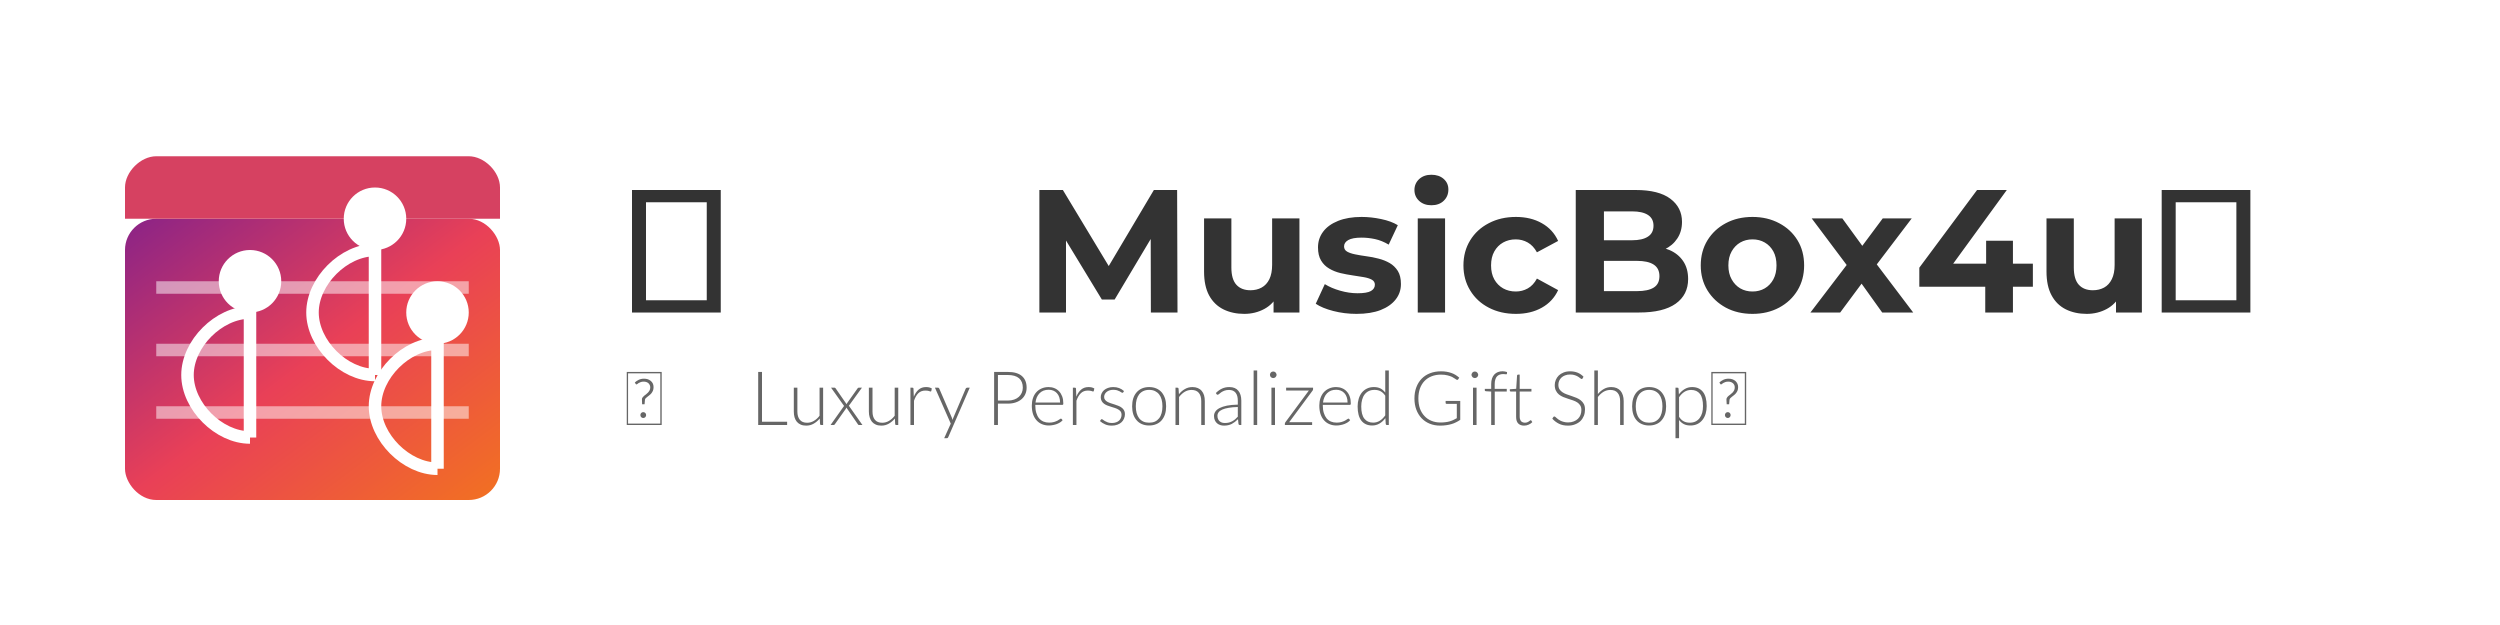 <svg width="400" height="100" viewBox="0 0 400 100" xmlns="http://www.w3.org/2000/svg" xmlns:xlink="http://www.w3.org/1999/xlink">
  <defs>
    <linearGradient id="boxGradient" x1="0%" y1="0%" x2="100%" y2="100%">
      <stop offset="0%" stop-color="#8A2387"/>
      <stop offset="50%" stop-color="#E94057"/>
      <stop offset="100%" stop-color="#F27121"/>
    </linearGradient>
    <filter id="shadow" x="-20%" y="-20%" width="140%" height="140%">
      <feDropShadow dx="2" dy="2" stdDeviation="2" flood-opacity="0.3"/>
    </filter>
  </defs>
  
  <!-- Music Box Icon -->
  <g transform="translate(20, 20)" filter="url(#shadow)">
    <!-- Box Base -->
    <rect x="0" y="15" width="60" height="45" rx="5" fill="url(#boxGradient)"/>
    
    <!-- Box Lid -->
    <path d="M0,15 L60,15 L60,10 C60,7.5 57.5,5 55,5 L5,5 C2.5,5 0,7.5 0,10 L0,15" fill="#D64161"/>
    
    <!-- Music Notes -->
    <g transform="translate(10, 5)">
      <path d="M10,20 L10,45 M10,45 C5,45 0,40 0,35 C0,30 5,25 10,25" stroke="white" stroke-width="2" fill="none"/>
      <circle cx="10" cy="20" r="5" fill="white"/>
      
      <path d="M30,10 L30,35 M30,35 C25,35 20,30 20,25 C20,20 25,15 30,15" stroke="white" stroke-width="2" fill="none"/>
      <circle cx="30" cy="10" r="5" fill="white"/>
      
      <path d="M40,25 L40,50 M40,50 C35,50 30,45 30,40 C30,35 35,30 40,30" stroke="white" stroke-width="2" fill="none"/>
      <circle cx="40" cy="25" r="5" fill="white"/>
    </g>
    
    <!-- Decorative elements -->
    <rect x="5" y="25" width="50" height="2" fill="rgba(255,255,255,0.5)"/>
    <rect x="5" y="35" width="50" height="2" fill="rgba(255,255,255,0.5)"/>
    <rect x="5" y="45" width="50" height="2" fill="rgba(255,255,255,0.5)"/>
  </g>
  
  <!-- Company Name -->
  <g transform="translate(100, 50)">
    <path d="M15.32 0L1.12 0L1.12-19.60L15.32-19.60L15.32 0ZM3.36-17.64L3.36-1.96L13.08-1.96L13.08-17.64L3.36-17.64ZM70.56 0L66.30 0L66.30-19.60L70.06-19.60L78.40-5.77L76.41-5.77L84.62-19.60L88.34-19.60L88.40 0L84.14 0L84.11-13.08L84.90-13.08L78.34-2.07L76.30-2.07L69.61-13.08L70.56-13.08L70.56 0ZM99.09 0.22L99.09 0.22Q97.22 0.22 95.75-0.50Q94.28-1.23 93.46-2.73Q92.65-4.23 92.65-6.55L92.65-6.55L92.65-15.06L97.02-15.06L97.02-7.20Q97.02-5.32 97.82-4.44Q98.62-3.56 100.07-3.56L100.07-3.56Q101.08-3.56 101.86-3.99Q102.65-4.42 103.10-5.33Q103.54-6.24 103.54-7.62L103.54-7.62L103.54-15.06L107.91-15.06L107.91 0L103.77 0L103.77-4.14L104.52-2.94Q103.77-1.37 102.30-0.57Q100.83 0.22 99.09 0.22ZM117.04 0.22L117.04 0.22Q115.11 0.22 113.33-0.24Q111.55-0.70 110.52-1.40L110.52-1.40L111.97-4.54Q113.01-3.89 114.42-3.49Q115.84-3.08 117.21-3.08L117.21-3.08Q118.72-3.08 119.35-3.44Q119.98-3.81 119.98-4.45L119.98-4.45Q119.98-4.98 119.49-5.25Q119-5.52 118.19-5.66Q117.38-5.80 116.41-5.94Q115.44-6.08 114.46-6.31Q113.48-6.55 112.67-7.03Q111.86-7.50 111.37-8.32Q110.88-9.13 110.88-10.42L110.88-10.42Q110.88-11.84 111.71-12.94Q112.53-14.03 114.10-14.66Q115.67-15.29 117.85-15.29L117.85-15.29Q119.39-15.29 120.99-14.95Q122.58-14.62 123.65-13.97L123.65-13.97L122.19-10.86Q121.10-11.51 119.99-11.75Q118.89-11.98 117.85-11.98L117.85-11.98Q116.40-11.98 115.72-11.59Q115.05-11.20 115.05-10.58L115.05-10.58Q115.05-10.02 115.54-9.74Q116.03-9.46 116.84-9.30Q117.66-9.13 118.62-9.00Q119.59-8.88 120.57-8.62Q121.55-8.37 122.35-7.91Q123.14-7.45 123.65-6.65Q124.15-5.85 124.15-4.56L124.15-4.56Q124.15-3.16 123.31-2.09Q122.47-1.01 120.89-0.39Q119.31 0.22 117.04 0.22ZM131.21 0L126.84 0L126.84-15.06L131.21-15.06L131.21 0ZM129.02-17.16L129.02-17.16Q127.82-17.16 127.06-17.86Q126.31-18.56 126.31-19.60L126.31-19.60Q126.31-20.64 127.06-21.34Q127.82-22.04 129.02-22.04L129.02-22.04Q130.23-22.04 130.98-21.38Q131.74-20.72 131.74-19.68L131.74-19.68Q131.74-18.59 131.00-17.88Q130.26-17.16 129.02-17.16ZM142.55 0.22L142.55 0.22Q140.11 0.22 138.21-0.77Q136.30-1.76 135.23-3.53Q134.15-5.29 134.15-7.53L134.15-7.53Q134.15-9.80 135.23-11.55Q136.30-13.30 138.21-14.29Q140.11-15.29 142.55-15.29L142.55-15.29Q144.93-15.29 146.69-14.29Q148.46-13.30 149.30-11.45L149.30-11.45L145.91-9.63Q145.32-10.70 144.44-11.20Q143.56-11.70 142.52-11.70L142.52-11.70Q141.40-11.70 140.50-11.20Q139.61-10.70 139.09-9.77Q138.57-8.85 138.57-7.53L138.57-7.53Q138.57-6.22 139.09-5.29Q139.61-4.37 140.50-3.86Q141.40-3.36 142.52-3.36L142.52-3.36Q143.56-3.36 144.44-3.85Q145.32-4.34 145.91-5.43L145.91-5.43L149.30-3.58Q148.46-1.76 146.69-0.77Q144.93 0.22 142.55 0.22ZM162.26 0L152.12 0L152.12-19.60L161.70-19.60Q165.40-19.60 167.26-18.20Q169.12-16.80 169.12-14.50L169.12-14.50Q169.12-12.96 168.36-11.83Q167.61-10.70 166.29-10.08Q164.98-9.46 163.27-9.46L163.27-9.46L163.80-10.61Q165.65-10.61 167.08-10.01Q168.50-9.41 169.30-8.23Q170.10-7.06 170.10-5.35L170.10-5.35Q170.10-2.83 168.11-1.41Q166.12 0 162.26 0L162.26 0ZM156.63-16.18L156.63-3.42L161.92-3.42Q163.69-3.42 164.60-3.99Q165.51-4.56 165.51-5.82L165.51-5.82Q165.51-7.06 164.60-7.66Q163.69-8.26 161.92-8.26L161.92-8.26L156.30-8.26L156.30-11.56L161.14-11.56Q162.79-11.56 163.67-12.14Q164.56-12.71 164.56-13.89L164.56-13.89Q164.56-15.04 163.67-15.61Q162.79-16.18 161.14-16.18L161.14-16.18L156.63-16.18ZM180.40 0.22L180.40 0.22Q178.00 0.22 176.13-0.78Q174.27-1.79 173.19-3.54Q172.12-5.29 172.12-7.53L172.12-7.53Q172.12-9.80 173.19-11.55Q174.27-13.30 176.13-14.29Q178.00-15.29 180.40-15.29L180.40-15.29Q182.78-15.29 184.66-14.29Q186.54-13.30 187.60-11.56Q188.66-9.83 188.66-7.53L188.66-7.53Q188.66-5.29 187.60-3.54Q186.54-1.79 184.66-0.78Q182.78 0.22 180.40 0.22ZM180.40-3.36L180.40-3.36Q181.50-3.36 182.36-3.86Q183.23-4.37 183.74-5.31Q184.24-6.24 184.24-7.53L184.24-7.53Q184.24-8.85 183.74-9.77Q183.23-10.70 182.36-11.20Q181.50-11.70 180.40-11.70L180.40-11.70Q179.31-11.70 178.44-11.20Q177.58-10.70 177.06-9.77Q176.54-8.85 176.54-7.53L176.54-7.53Q176.54-6.24 177.06-5.31Q177.58-4.37 178.44-3.86Q179.31-3.36 180.40-3.36ZM194.43 0L189.67 0L196.42-8.85L196.34-6.44L189.87-15.06L194.77-15.06L198.86-9.44L197.01-9.38L201.24-15.06L205.88-15.06L199.39-6.52L199.39-8.88L206.11 0L201.15 0L196.87-5.99L198.69-5.74L194.43 0ZM225.26-4.12L207.09-4.12L207.09-7.17L216.33-19.60L221.09-19.60L212.04-7.17L209.83-7.81L225.26-7.81L225.26-4.12ZM222.07 0L217.64 0L217.64-4.12L217.78-7.81L217.78-11.48L222.07-11.48L222.07 0ZM233.88 0.22L233.88 0.22Q232.01 0.22 230.54-0.50Q229.07-1.23 228.26-2.73Q227.44-4.23 227.44-6.55L227.44-6.55L227.44-15.06L231.81-15.06L231.81-7.20Q231.81-5.32 232.61-4.44Q233.41-3.56 234.86-3.56L234.86-3.56Q235.87-3.56 236.66-3.99Q237.44-4.42 237.89-5.33Q238.34-6.24 238.34-7.62L238.34-7.62L238.34-15.06L242.70-15.06L242.70 0L238.56 0L238.56-4.14L239.32-2.94Q238.56-1.37 237.09-0.57Q235.62 0.22 233.88 0.22ZM260.06 0L245.87 0L245.87-19.60L260.06-19.60L260.06 0ZM248.11-17.64L248.11-1.96L257.82-1.96L257.82-17.64L248.11-17.64Z" fill="#333333"/>
    <path d="M1.72 11.44L1.57 11.20Q1.70 11.08 1.85 10.97Q2.00 10.86 2.18 10.78Q2.36 10.69 2.58 10.64Q2.79 10.59 3.04 10.59L3.04 10.59Q3.37 10.59 3.65 10.68Q3.92 10.78 4.13 10.95Q4.34 11.13 4.46 11.38Q4.57 11.63 4.57 11.94L4.57 11.94Q4.57 12.27 4.47 12.51Q4.37 12.74 4.23 12.92Q4.08 13.10 3.91 13.23Q3.73 13.37 3.58 13.49Q3.43 13.61 3.31 13.72Q3.20 13.84 3.19 13.99L3.19 13.99L3.13 14.68L2.74 14.68L2.71 13.94Q2.69 13.76 2.79 13.62Q2.89 13.48 3.03 13.35Q3.18 13.22 3.36 13.10Q3.53 12.97 3.68 12.81Q3.83 12.65 3.94 12.45Q4.04 12.25 4.04 11.97L4.04 11.97Q4.04 11.75 3.95 11.59Q3.87 11.42 3.73 11.30Q3.59 11.18 3.40 11.12Q3.21 11.06 3 11.06L3 11.06Q2.72 11.06 2.53 11.13Q2.33 11.20 2.19 11.28Q2.05 11.37 1.97 11.44Q1.89 11.51 1.85 11.51L1.85 11.51Q1.76 11.51 1.72 11.44L1.72 11.44ZM2.46 16.41L2.46 16.41Q2.46 16.22 2.59 16.08Q2.72 15.94 2.92 15.94L2.92 15.94Q3.11 15.94 3.25 16.08Q3.38 16.22 3.38 16.41L3.38 16.41Q3.38 16.60 3.25 16.74Q3.11 16.88 2.92 16.88L2.92 16.88Q2.72 16.88 2.59 16.74Q2.46 16.60 2.46 16.41ZM0.28 18L0.28 9.51L5.87 9.51L5.87 18L0.28 18ZM0.49 9.73L0.49 17.78L5.65 17.78L5.65 9.73L0.49 9.73ZM21.92 9.51L21.92 17.48L25.94 17.48L25.94 18L21.31 18L21.31 9.51L21.92 9.51ZM27.01 12.03L27.58 12.03L27.58 15.85Q27.58 16.69 27.97 17.16Q28.35 17.64 29.14 17.64L29.14 17.64Q29.72 17.64 30.22 17.34Q30.73 17.05 31.13 16.52L31.13 16.52L31.13 12.03L31.70 12.03L31.70 18L31.39 18Q31.22 18 31.21 17.84L31.21 17.84L31.16 16.96Q30.74 17.47 30.20 17.78Q29.66 18.10 28.99 18.10L28.99 18.10Q28.49 18.10 28.12 17.94Q27.75 17.78 27.50 17.49Q27.26 17.20 27.13 16.78Q27.01 16.37 27.01 15.85L27.01 15.85L27.01 12.03ZM32.89 18L35.05 14.95L32.97 12.03L33.52 12.03Q33.60 12.03 33.64 12.07Q33.68 12.10 33.71 12.15L33.71 12.15L35.46 14.68Q35.48 14.58 35.56 14.47L35.56 14.47L37.20 12.16Q37.23 12.10 37.27 12.07Q37.32 12.03 37.38 12.03L37.38 12.03L37.91 12.03L35.82 14.92L37.99 18L37.45 18Q37.36 18 37.31 17.95Q37.27 17.90 37.24 17.85L37.24 17.85L35.42 15.21Q35.39 15.33 35.33 15.41L35.33 15.41L33.59 17.86Q33.55 17.92 33.51 17.96Q33.46 18 33.40 18L33.40 18L32.89 18ZM39.02 12.03L39.60 12.03L39.60 15.85Q39.60 16.69 39.98 17.16Q40.37 17.64 41.15 17.64L41.15 17.64Q41.74 17.64 42.24 17.34Q42.74 17.05 43.15 16.52L43.15 16.52L43.15 12.03L43.72 12.03L43.72 18L43.40 18Q43.24 18 43.23 17.84L43.23 17.84L43.18 16.96Q42.76 17.47 42.22 17.78Q41.68 18.10 41.01 18.10L41.01 18.10Q40.51 18.10 40.14 17.94Q39.77 17.78 39.52 17.49Q39.28 17.20 39.15 16.78Q39.02 16.37 39.02 15.85L39.02 15.85L39.02 12.03ZM46.24 18L45.67 18L45.67 12.03L45.97 12.03Q46.07 12.03 46.11 12.07Q46.16 12.11 46.16 12.22L46.16 12.22L46.21 13.48Q46.50 12.75 46.98 12.34Q47.46 11.93 48.16 11.93L48.16 11.93Q48.43 11.93 48.66 11.98Q48.89 12.04 49.09 12.15L49.09 12.15L49.01 12.55Q49.00 12.64 48.89 12.64L48.89 12.64Q48.86 12.64 48.79 12.62Q48.73 12.59 48.63 12.56Q48.53 12.53 48.38 12.51Q48.24 12.49 48.05 12.49L48.05 12.49Q47.38 12.49 46.94 12.91Q46.51 13.33 46.24 14.12L46.24 14.12L46.24 18ZM55.16 12.03L51.73 19.92Q51.70 20.00 51.64 20.06Q51.58 20.11 51.47 20.11L51.47 20.11L51.07 20.11L52.12 17.78L49.59 12.03L50.06 12.03Q50.15 12.03 50.20 12.07Q50.26 12.12 50.28 12.17L50.28 12.17L52.29 16.82Q52.33 16.91 52.35 17.00Q52.38 17.09 52.40 17.19L52.40 17.19Q52.43 17.09 52.47 17.00Q52.50 16.91 52.54 16.82L52.54 16.82L54.52 12.17Q54.55 12.11 54.61 12.07Q54.66 12.03 54.73 12.03L54.73 12.03L55.16 12.03ZM61.25 14.58L59.67 14.58L59.67 18L59.06 18L59.06 9.51L61.25 9.51Q62.74 9.51 63.50 10.16Q64.26 10.82 64.26 12.03L64.26 12.03Q64.26 12.59 64.05 13.06Q63.85 13.52 63.46 13.86Q63.07 14.20 62.51 14.39Q61.95 14.58 61.25 14.58L61.25 14.58ZM59.67 10.00L59.67 14.09L61.25 14.09Q61.81 14.09 62.26 13.93Q62.70 13.78 63.01 13.50Q63.32 13.22 63.48 12.85Q63.65 12.47 63.65 12.03L63.65 12.03Q63.65 11.05 63.05 10.52Q62.44 10.00 61.25 10.00L61.25 10.00L59.67 10.00ZM67.78 11.93L67.78 11.93Q68.29 11.93 68.72 12.11Q69.14 12.28 69.46 12.62Q69.77 12.95 69.95 13.43Q70.13 13.92 70.13 14.55L70.13 14.55Q70.13 14.68 70.09 14.73Q70.05 14.78 69.97 14.78L69.97 14.78L65.65 14.78L65.65 14.89Q65.65 15.56 65.81 16.07Q65.96 16.58 66.25 16.93Q66.54 17.27 66.95 17.45Q67.36 17.62 67.86 17.62L67.86 17.62Q68.31 17.62 68.64 17.52Q68.97 17.42 69.20 17.30Q69.42 17.18 69.55 17.08Q69.68 16.98 69.74 16.98L69.74 16.98Q69.82 16.98 69.86 17.04L69.86 17.04L70.02 17.23Q69.88 17.41 69.64 17.57Q69.40 17.72 69.11 17.84Q68.82 17.95 68.49 18.01Q68.15 18.08 67.82 18.08L67.82 18.08Q67.21 18.08 66.70 17.86Q66.20 17.65 65.84 17.24Q65.48 16.84 65.28 16.25Q65.09 15.65 65.09 14.89L65.09 14.89Q65.09 14.25 65.27 13.71Q65.45 13.16 65.80 12.77Q66.14 12.38 66.64 12.16Q67.15 11.93 67.78 11.93ZM67.79 12.36L67.79 12.36Q67.33 12.36 66.96 12.50Q66.59 12.65 66.33 12.92Q66.06 13.19 65.89 13.57Q65.73 13.94 65.68 14.41L65.68 14.41L69.61 14.41Q69.61 13.93 69.48 13.55Q69.35 13.17 69.11 12.91Q68.87 12.64 68.53 12.50Q68.20 12.36 67.79 12.36ZM72.23 18L71.66 18L71.66 12.03L71.96 12.03Q72.07 12.03 72.11 12.07Q72.16 12.11 72.16 12.22L72.16 12.22L72.21 13.48Q72.50 12.75 72.98 12.34Q73.46 11.93 74.16 11.93L74.16 11.93Q74.43 11.93 74.66 11.98Q74.89 12.04 75.09 12.15L75.09 12.15L75.01 12.55Q74.99 12.64 74.89 12.64L74.89 12.64Q74.86 12.64 74.79 12.62Q74.72 12.59 74.63 12.56Q74.53 12.53 74.38 12.51Q74.24 12.49 74.05 12.49L74.05 12.49Q73.37 12.49 72.94 12.91Q72.50 13.33 72.23 14.12L72.23 14.12L72.23 18ZM79.84 12.57L79.72 12.77Q79.67 12.85 79.58 12.85L79.58 12.85Q79.52 12.85 79.41 12.78Q79.31 12.70 79.14 12.61Q78.97 12.52 78.72 12.44Q78.47 12.37 78.11 12.37L78.11 12.37Q77.78 12.37 77.52 12.46Q77.25 12.55 77.06 12.71Q76.87 12.86 76.77 13.07Q76.66 13.28 76.66 13.51L76.66 13.51Q76.66 13.79 76.81 13.97Q76.95 14.16 77.18 14.29Q77.42 14.42 77.72 14.52Q78.01 14.62 78.32 14.71Q78.64 14.81 78.93 14.93Q79.23 15.04 79.46 15.22Q79.70 15.39 79.84 15.64Q79.99 15.89 79.99 16.25L79.99 16.25Q79.99 16.64 79.84 16.98Q79.70 17.32 79.44 17.56Q79.17 17.81 78.78 17.95Q78.39 18.10 77.89 18.10L77.89 18.10Q77.26 18.10 76.81 17.89Q76.35 17.69 75.99 17.37L75.99 17.37L76.13 17.17Q76.16 17.12 76.19 17.09Q76.23 17.07 76.30 17.07L76.30 17.07Q76.37 17.07 76.49 17.17Q76.60 17.26 76.78 17.37Q76.97 17.48 77.24 17.58Q77.51 17.68 77.92 17.68L77.92 17.68Q78.29 17.68 78.58 17.57Q78.87 17.47 79.06 17.29Q79.25 17.11 79.35 16.86Q79.45 16.62 79.45 16.35L79.45 16.35Q79.45 16.05 79.31 15.85Q79.16 15.65 78.93 15.52Q78.70 15.38 78.40 15.28Q78.10 15.19 77.79 15.09Q77.47 14.99 77.17 14.88Q76.88 14.77 76.64 14.59Q76.41 14.42 76.27 14.17Q76.12 13.92 76.12 13.55L76.12 13.55Q76.12 13.23 76.26 12.94Q76.40 12.64 76.65 12.42Q76.91 12.20 77.27 12.07Q77.64 11.93 78.10 11.93L78.10 11.93Q78.64 11.93 79.06 12.09Q79.49 12.25 79.84 12.57L79.84 12.57ZM83.86 11.93L83.86 11.93Q84.50 11.93 85.01 12.15Q85.52 12.37 85.87 12.77Q86.21 13.18 86.40 13.74Q86.58 14.31 86.58 15.01L86.58 15.01Q86.58 15.71 86.40 16.28Q86.21 16.84 85.87 17.24Q85.52 17.65 85.01 17.86Q84.50 18.08 83.86 18.08L83.86 18.08Q83.22 18.08 82.71 17.86Q82.21 17.65 81.86 17.24Q81.50 16.84 81.32 16.28Q81.14 15.71 81.14 15.01L81.14 15.01Q81.14 14.31 81.32 13.74Q81.50 13.18 81.86 12.77Q82.21 12.37 82.71 12.15Q83.22 11.93 83.86 11.93ZM83.86 17.63L83.86 17.63Q84.40 17.63 84.80 17.45Q85.19 17.26 85.46 16.92Q85.73 16.58 85.86 16.09Q85.99 15.61 85.99 15.01L85.99 15.01Q85.99 14.42 85.86 13.93Q85.73 13.45 85.46 13.10Q85.19 12.76 84.80 12.57Q84.40 12.38 83.86 12.38L83.86 12.38Q83.33 12.38 82.93 12.57Q82.53 12.76 82.26 13.10Q82.00 13.45 81.86 13.93Q81.73 14.42 81.73 15.01L81.73 15.01Q81.73 15.61 81.86 16.09Q82.00 16.58 82.26 16.92Q82.53 17.26 82.93 17.45Q83.33 17.63 83.86 17.63ZM88.65 18L88.08 18L88.08 12.03L88.39 12.03Q88.55 12.03 88.57 12.18L88.57 12.18L88.63 13.08Q89.03 12.56 89.58 12.25Q90.12 11.93 90.79 11.93L90.79 11.93Q91.28 11.93 91.65 12.09Q92.03 12.25 92.27 12.54Q92.52 12.83 92.65 13.25Q92.77 13.66 92.77 14.18L92.77 14.18L92.77 18L92.20 18L92.20 14.18Q92.20 13.34 91.82 12.87Q91.43 12.39 90.64 12.39L90.64 12.39Q90.05 12.39 89.55 12.69Q89.05 13.00 88.65 13.52L88.65 13.52L88.65 18ZM98.61 18L98.38 18Q98.20 18 98.16 17.83L98.16 17.83L98.08 17.07Q97.83 17.31 97.59 17.50Q97.34 17.69 97.08 17.83Q96.82 17.96 96.51 18.03Q96.20 18.10 95.84 18.10L95.84 18.10Q95.53 18.10 95.24 18.01Q94.96 17.92 94.73 17.73Q94.51 17.54 94.38 17.25Q94.24 16.96 94.24 16.55L94.24 16.55Q94.24 16.18 94.46 15.85Q94.67 15.53 95.13 15.29Q95.59 15.05 96.32 14.90Q97.04 14.76 98.05 14.74L98.05 14.74L98.05 14.11Q98.05 13.28 97.70 12.84Q97.34 12.39 96.64 12.39L96.64 12.39Q96.20 12.39 95.90 12.51Q95.60 12.63 95.39 12.77Q95.18 12.92 95.05 13.04Q94.91 13.16 94.82 13.16L94.82 13.16Q94.70 13.16 94.64 13.05L94.64 13.05L94.54 12.88Q95.01 12.41 95.53 12.17Q96.04 11.93 96.70 11.93L96.70 11.93Q97.18 11.93 97.54 12.08Q97.90 12.23 98.13 12.52Q98.37 12.80 98.49 13.21Q98.61 13.61 98.61 14.11L98.61 14.11L98.61 18ZM95.98 17.68L95.98 17.68Q96.33 17.68 96.62 17.61Q96.91 17.53 97.16 17.40Q97.41 17.26 97.63 17.08Q97.84 16.89 98.05 16.67L98.05 16.67L98.05 15.12Q97.20 15.14 96.59 15.25Q95.97 15.35 95.57 15.53Q95.17 15.71 94.98 15.96Q94.79 16.21 94.79 16.53L94.79 16.53Q94.79 16.83 94.89 17.05Q94.99 17.27 95.15 17.41Q95.32 17.55 95.53 17.62Q95.75 17.68 95.98 17.68ZM100.58 9.27L101.15 9.27L101.15 18L100.58 18L100.58 9.27ZM103.43 12.03L104.00 12.03L104.00 18L103.43 18L103.43 12.03ZM104.25 9.97L104.25 9.97Q104.25 10.08 104.20 10.17Q104.16 10.27 104.09 10.34Q104.02 10.41 103.92 10.45Q103.82 10.49 103.72 10.49L103.72 10.49Q103.61 10.49 103.51 10.45Q103.42 10.41 103.34 10.34Q103.27 10.27 103.23 10.17Q103.19 10.08 103.19 9.97L103.19 9.97Q103.19 9.86 103.23 9.77Q103.27 9.67 103.34 9.59Q103.42 9.52 103.51 9.48Q103.61 9.44 103.72 9.44L103.72 9.44Q103.82 9.44 103.92 9.48Q104.02 9.52 104.09 9.59Q104.16 9.67 104.20 9.77Q104.25 9.86 104.25 9.97ZM110.09 12.03L110.09 12.27Q110.09 12.40 110.01 12.50L110.01 12.50L106.27 17.55L109.94 17.55L109.94 18L105.58 18L105.58 17.77Q105.58 17.67 105.67 17.55L105.67 17.55L109.42 12.48L105.78 12.48L105.78 12.03L110.09 12.03ZM113.78 11.93L113.78 11.93Q114.29 11.93 114.72 12.11Q115.15 12.28 115.46 12.62Q115.78 12.95 115.95 13.43Q116.13 13.92 116.13 14.55L116.13 14.55Q116.13 14.68 116.09 14.73Q116.05 14.78 115.97 14.78L115.97 14.78L111.65 14.78L111.65 14.89Q111.65 15.56 111.81 16.07Q111.97 16.58 112.25 16.93Q112.54 17.27 112.95 17.45Q113.36 17.62 113.86 17.62L113.86 17.62Q114.31 17.62 114.64 17.52Q114.97 17.42 115.20 17.30Q115.42 17.18 115.55 17.08Q115.69 16.98 115.75 16.98L115.75 16.98Q115.82 16.98 115.87 17.04L115.87 17.04L116.02 17.23Q115.88 17.41 115.64 17.57Q115.40 17.72 115.11 17.84Q114.82 17.95 114.49 18.01Q114.16 18.08 113.82 18.08L113.82 18.08Q113.21 18.08 112.70 17.86Q112.20 17.65 111.84 17.24Q111.48 16.84 111.28 16.25Q111.09 15.65 111.09 14.89L111.09 14.89Q111.09 14.25 111.27 13.71Q111.46 13.16 111.80 12.77Q112.15 12.38 112.65 12.16Q113.15 11.93 113.78 11.93ZM113.79 12.36L113.79 12.36Q113.33 12.36 112.96 12.50Q112.60 12.65 112.33 12.92Q112.06 13.19 111.90 13.57Q111.73 13.94 111.68 14.41L111.68 14.41L115.61 14.41Q115.61 13.93 115.48 13.55Q115.35 13.17 115.11 12.91Q114.87 12.64 114.53 12.50Q114.20 12.36 113.79 12.36ZM122.21 18L121.90 18Q121.75 18 121.72 17.84L121.72 17.84L121.66 16.90Q121.27 17.44 120.73 17.76Q120.20 18.08 119.54 18.08L119.54 18.08Q118.45 18.08 117.83 17.32Q117.22 16.55 117.22 15.03L117.22 15.03Q117.22 14.38 117.39 13.81Q117.56 13.24 117.89 12.82Q118.22 12.41 118.71 12.17Q119.19 11.93 119.82 11.93L119.82 11.93Q120.43 11.93 120.87 12.15Q121.31 12.38 121.64 12.81L121.64 12.81L121.64 9.27L122.21 9.27L122.21 18ZM119.71 17.62L119.71 17.62Q120.30 17.62 120.78 17.31Q121.26 17.00 121.64 16.46L121.64 16.46L121.64 13.31Q121.29 12.80 120.87 12.59Q120.46 12.38 119.93 12.38L119.93 12.38Q119.40 12.38 119.00 12.57Q118.61 12.76 118.34 13.11Q118.07 13.46 117.94 13.95Q117.80 14.44 117.80 15.03L117.80 15.03Q117.80 16.36 118.30 16.99Q118.79 17.62 119.71 17.62ZM130.47 17.60L130.47 17.60Q130.91 17.60 131.27 17.55Q131.63 17.51 131.94 17.42Q132.25 17.33 132.53 17.20Q132.80 17.07 133.09 16.91L133.09 16.91L133.09 14.62L131.45 14.62Q131.39 14.62 131.34 14.58Q131.30 14.54 131.30 14.48L131.30 14.48L131.30 14.15L133.64 14.15L133.64 17.17Q133.33 17.39 132.98 17.56Q132.64 17.74 132.25 17.85Q131.86 17.97 131.41 18.03Q130.96 18.10 130.43 18.10L130.43 18.10Q129.51 18.10 128.75 17.79Q127.99 17.48 127.45 16.91Q126.91 16.34 126.61 15.54Q126.31 14.74 126.31 13.75L126.31 13.75Q126.31 12.77 126.61 11.97Q126.91 11.17 127.46 10.60Q128.01 10.03 128.80 9.72Q129.59 9.41 130.57 9.41L130.57 9.41Q131.05 9.41 131.46 9.48Q131.87 9.55 132.23 9.68Q132.58 9.80 132.89 9.99Q133.19 10.18 133.48 10.43L133.48 10.43L133.31 10.69Q133.26 10.78 133.16 10.78L133.16 10.78Q133.11 10.78 133.06 10.76L133.06 10.76Q132.97 10.72 132.80 10.59Q132.63 10.46 132.34 10.31Q132.05 10.17 131.61 10.06Q131.17 9.94 130.55 9.94L130.55 9.94Q129.72 9.94 129.05 10.21Q128.39 10.47 127.92 10.96Q127.45 11.45 127.19 12.16Q126.94 12.87 126.94 13.75L126.94 13.75Q126.94 14.65 127.19 15.37Q127.45 16.08 127.92 16.57Q128.38 17.07 129.03 17.33Q129.68 17.60 130.47 17.60ZM135.68 12.03L136.25 12.03L136.25 18L135.68 18L135.68 12.03ZM136.51 9.97L136.51 9.97Q136.51 10.08 136.46 10.17Q136.42 10.27 136.34 10.34Q136.27 10.41 136.18 10.45Q136.08 10.49 135.97 10.49L135.97 10.49Q135.86 10.49 135.77 10.45Q135.67 10.41 135.60 10.34Q135.53 10.27 135.49 10.17Q135.44 10.08 135.44 9.97L135.44 9.97Q135.44 9.86 135.49 9.77Q135.53 9.67 135.60 9.59Q135.67 9.52 135.77 9.48Q135.86 9.44 135.97 9.44L135.97 9.44Q136.08 9.44 136.18 9.48Q136.27 9.52 136.34 9.59Q136.42 9.67 136.46 9.77Q136.51 9.86 136.51 9.97ZM139.16 18L138.59 18L138.59 12.65L137.75 12.60Q137.57 12.59 137.57 12.45L137.57 12.45L137.57 12.22L138.59 12.22L138.59 11.46Q138.59 10.95 138.72 10.56Q138.85 10.18 139.09 9.92Q139.33 9.66 139.67 9.53Q140.01 9.40 140.42 9.40L140.42 9.40Q140.60 9.40 140.79 9.44Q140.98 9.47 141.13 9.53L141.13 9.53L141.11 9.80Q141.10 9.89 140.99 9.89L140.99 9.89Q140.92 9.89 140.80 9.87Q140.68 9.85 140.50 9.85L140.50 9.85Q140.20 9.85 139.95 9.94Q139.70 10.03 139.52 10.22Q139.34 10.41 139.25 10.72Q139.15 11.03 139.15 11.48L139.15 11.48L139.15 12.22L141.08 12.22L141.08 12.64L139.16 12.64L139.16 18ZM143.86 18.10L143.86 18.10Q143.26 18.10 142.92 17.76Q142.58 17.42 142.58 16.72L142.58 16.72L142.58 12.64L141.72 12.64Q141.65 12.64 141.61 12.61Q141.57 12.57 141.57 12.50L141.57 12.50L141.57 12.28L142.59 12.21L142.73 10.07Q142.74 10.02 142.78 9.98Q142.82 9.94 142.88 9.94L142.88 9.94L143.15 9.94L143.15 12.22L145.03 12.22L145.03 12.64L143.15 12.64L143.15 16.69Q143.15 16.94 143.22 17.11Q143.28 17.29 143.39 17.41Q143.50 17.52 143.65 17.57Q143.80 17.63 143.98 17.63L143.98 17.63Q144.19 17.63 144.35 17.57Q144.50 17.50 144.62 17.43Q144.73 17.35 144.80 17.29Q144.88 17.23 144.92 17.23L144.92 17.23Q144.97 17.23 145.01 17.29L145.01 17.29L145.17 17.54Q144.94 17.79 144.59 17.94Q144.24 18.10 143.86 18.10ZM153.36 10.27L153.22 10.54Q153.16 10.64 153.06 10.64L153.06 10.64Q152.98 10.64 152.86 10.53Q152.74 10.42 152.53 10.29Q152.32 10.15 152.00 10.04Q151.69 9.92 151.22 9.92L151.22 9.92Q150.76 9.92 150.41 10.06Q150.06 10.19 149.82 10.42Q149.59 10.64 149.46 10.94Q149.34 11.24 149.34 11.57L149.34 11.57Q149.34 12.01 149.52 12.29Q149.71 12.57 150.01 12.77Q150.31 12.97 150.69 13.10Q151.07 13.24 151.47 13.37Q151.87 13.50 152.25 13.66Q152.63 13.82 152.93 14.06Q153.23 14.30 153.42 14.65Q153.60 15 153.60 15.52L153.60 15.52Q153.60 16.06 153.42 16.53Q153.23 17.00 152.89 17.35Q152.54 17.69 152.03 17.89Q151.53 18.10 150.88 18.10L150.88 18.10Q150.04 18.10 149.44 17.80Q148.83 17.50 148.37 16.99L148.37 16.99L148.54 16.72Q148.61 16.63 148.71 16.63L148.71 16.63Q148.76 16.63 148.85 16.70Q148.93 16.78 149.05 16.88Q149.17 16.99 149.34 17.11Q149.51 17.23 149.73 17.34Q149.95 17.44 150.24 17.51Q150.53 17.59 150.89 17.59L150.89 17.59Q151.40 17.59 151.79 17.43Q152.19 17.28 152.46 17.02Q152.74 16.75 152.88 16.39Q153.02 16.03 153.02 15.61L153.02 15.61Q153.02 15.16 152.84 14.87Q152.66 14.58 152.36 14.38Q152.06 14.19 151.68 14.06Q151.30 13.93 150.89 13.80Q150.49 13.67 150.11 13.52Q149.73 13.36 149.43 13.12Q149.13 12.88 148.95 12.51Q148.76 12.15 148.76 11.60L148.76 11.60Q148.76 11.18 148.93 10.78Q149.09 10.39 149.40 10.08Q149.71 9.78 150.17 9.60Q150.63 9.41 151.22 9.41L151.22 9.41Q151.88 9.41 152.40 9.62Q152.93 9.83 153.36 10.27L153.36 10.27ZM155.66 18L155.09 18L155.09 9.27L155.66 9.27L155.66 13.05Q156.08 12.54 156.61 12.24Q157.14 11.93 157.80 11.93L157.80 11.93Q158.29 11.93 158.67 12.09Q159.04 12.25 159.29 12.54Q159.53 12.83 159.66 13.25Q159.79 13.66 159.79 14.18L159.79 14.18L159.79 18L159.22 18L159.22 14.18Q159.22 13.34 158.83 12.87Q158.45 12.39 157.66 12.39L157.66 12.39Q157.07 12.39 156.56 12.69Q156.06 13.00 155.66 13.52L155.66 13.52L155.66 18ZM163.86 11.93L163.86 11.93Q164.50 11.93 165.01 12.15Q165.52 12.37 165.86 12.77Q166.21 13.18 166.40 13.74Q166.58 14.31 166.58 15.01L166.58 15.01Q166.58 15.71 166.40 16.28Q166.21 16.84 165.86 17.24Q165.52 17.65 165.01 17.86Q164.50 18.08 163.86 18.08L163.86 18.08Q163.22 18.08 162.71 17.86Q162.20 17.65 161.85 17.24Q161.50 16.84 161.32 16.28Q161.14 15.71 161.14 15.01L161.14 15.01Q161.14 14.31 161.32 13.74Q161.50 13.18 161.85 12.77Q162.20 12.37 162.71 12.15Q163.22 11.93 163.86 11.93ZM163.86 17.63L163.86 17.63Q164.39 17.63 164.79 17.45Q165.19 17.26 165.46 16.92Q165.73 16.58 165.86 16.09Q165.99 15.61 165.99 15.01L165.99 15.01Q165.99 14.42 165.86 13.93Q165.73 13.45 165.46 13.10Q165.19 12.76 164.79 12.57Q164.39 12.38 163.86 12.38L163.86 12.38Q163.33 12.38 162.93 12.57Q162.53 12.76 162.26 13.10Q161.99 13.45 161.86 13.93Q161.72 14.42 161.72 15.01L161.72 15.01Q161.72 15.61 161.86 16.09Q161.99 16.58 162.26 16.92Q162.53 17.26 162.93 17.45Q163.33 17.63 163.86 17.63ZM168.65 20.11L168.08 20.11L168.08 12.03L168.39 12.03Q168.47 12.03 168.52 12.06Q168.56 12.10 168.57 12.18L168.57 12.18L168.62 13.10Q169.02 12.56 169.55 12.25Q170.08 11.93 170.74 11.93L170.74 11.93Q171.85 11.93 172.46 12.69Q173.07 13.45 173.07 14.98L173.07 14.98Q173.07 15.63 172.90 16.20Q172.73 16.76 172.40 17.18Q172.07 17.60 171.59 17.84Q171.10 18.08 170.47 18.08L170.47 18.08Q169.86 18.08 169.42 17.86Q168.97 17.63 168.65 17.20L168.65 17.20L168.65 20.11ZM170.58 12.39L170.58 12.39Q169.99 12.39 169.50 12.70Q169.02 13.01 168.65 13.56L168.65 13.56L168.65 16.69Q168.99 17.21 169.41 17.42Q169.82 17.63 170.36 17.63L170.36 17.63Q170.89 17.63 171.28 17.44Q171.68 17.24 171.94 16.89Q172.21 16.54 172.35 16.05Q172.48 15.56 172.48 14.98L172.48 14.98Q172.48 13.64 171.99 13.02Q171.50 12.39 170.58 12.39ZM175.25 11.44L175.10 11.20Q175.22 11.08 175.38 10.97Q175.53 10.86 175.71 10.78Q175.89 10.69 176.10 10.64Q176.32 10.59 176.57 10.59L176.57 10.59Q176.89 10.59 177.17 10.68Q177.45 10.78 177.66 10.95Q177.86 11.13 177.98 11.38Q178.10 11.63 178.10 11.94L178.10 11.94Q178.10 12.27 178.00 12.51Q177.90 12.74 177.75 12.92Q177.61 13.10 177.43 13.23Q177.26 13.37 177.10 13.49Q176.95 13.61 176.84 13.72Q176.73 13.84 176.72 13.99L176.72 13.99L176.66 14.68L176.27 14.68L176.23 13.94Q176.22 13.76 176.32 13.62Q176.41 13.48 176.56 13.35Q176.71 13.22 176.88 13.10Q177.06 12.97 177.21 12.81Q177.36 12.65 177.46 12.45Q177.56 12.25 177.56 11.97L177.56 11.97Q177.56 11.75 177.48 11.59Q177.40 11.42 177.25 11.30Q177.11 11.18 176.92 11.12Q176.74 11.06 176.53 11.06L176.53 11.06Q176.25 11.06 176.05 11.13Q175.85 11.20 175.72 11.28Q175.58 11.37 175.50 11.44Q175.42 11.51 175.37 11.51L175.37 11.51Q175.29 11.51 175.25 11.44L175.25 11.44ZM175.99 16.41L175.99 16.41Q175.99 16.22 176.12 16.08Q176.25 15.94 176.45 15.94L176.45 15.94Q176.64 15.94 176.77 16.08Q176.90 16.22 176.90 16.41L176.90 16.41Q176.90 16.60 176.77 16.74Q176.64 16.88 176.45 16.88L176.45 16.88Q176.25 16.88 176.12 16.74Q175.99 16.60 175.99 16.41ZM173.81 18L173.81 9.51L179.39 9.51L179.39 18L173.81 18ZM174.02 9.73L174.02 17.78L179.17 17.78L179.17 9.73L174.02 9.73Z" fill="#666666"/>
  </g>
</svg>
